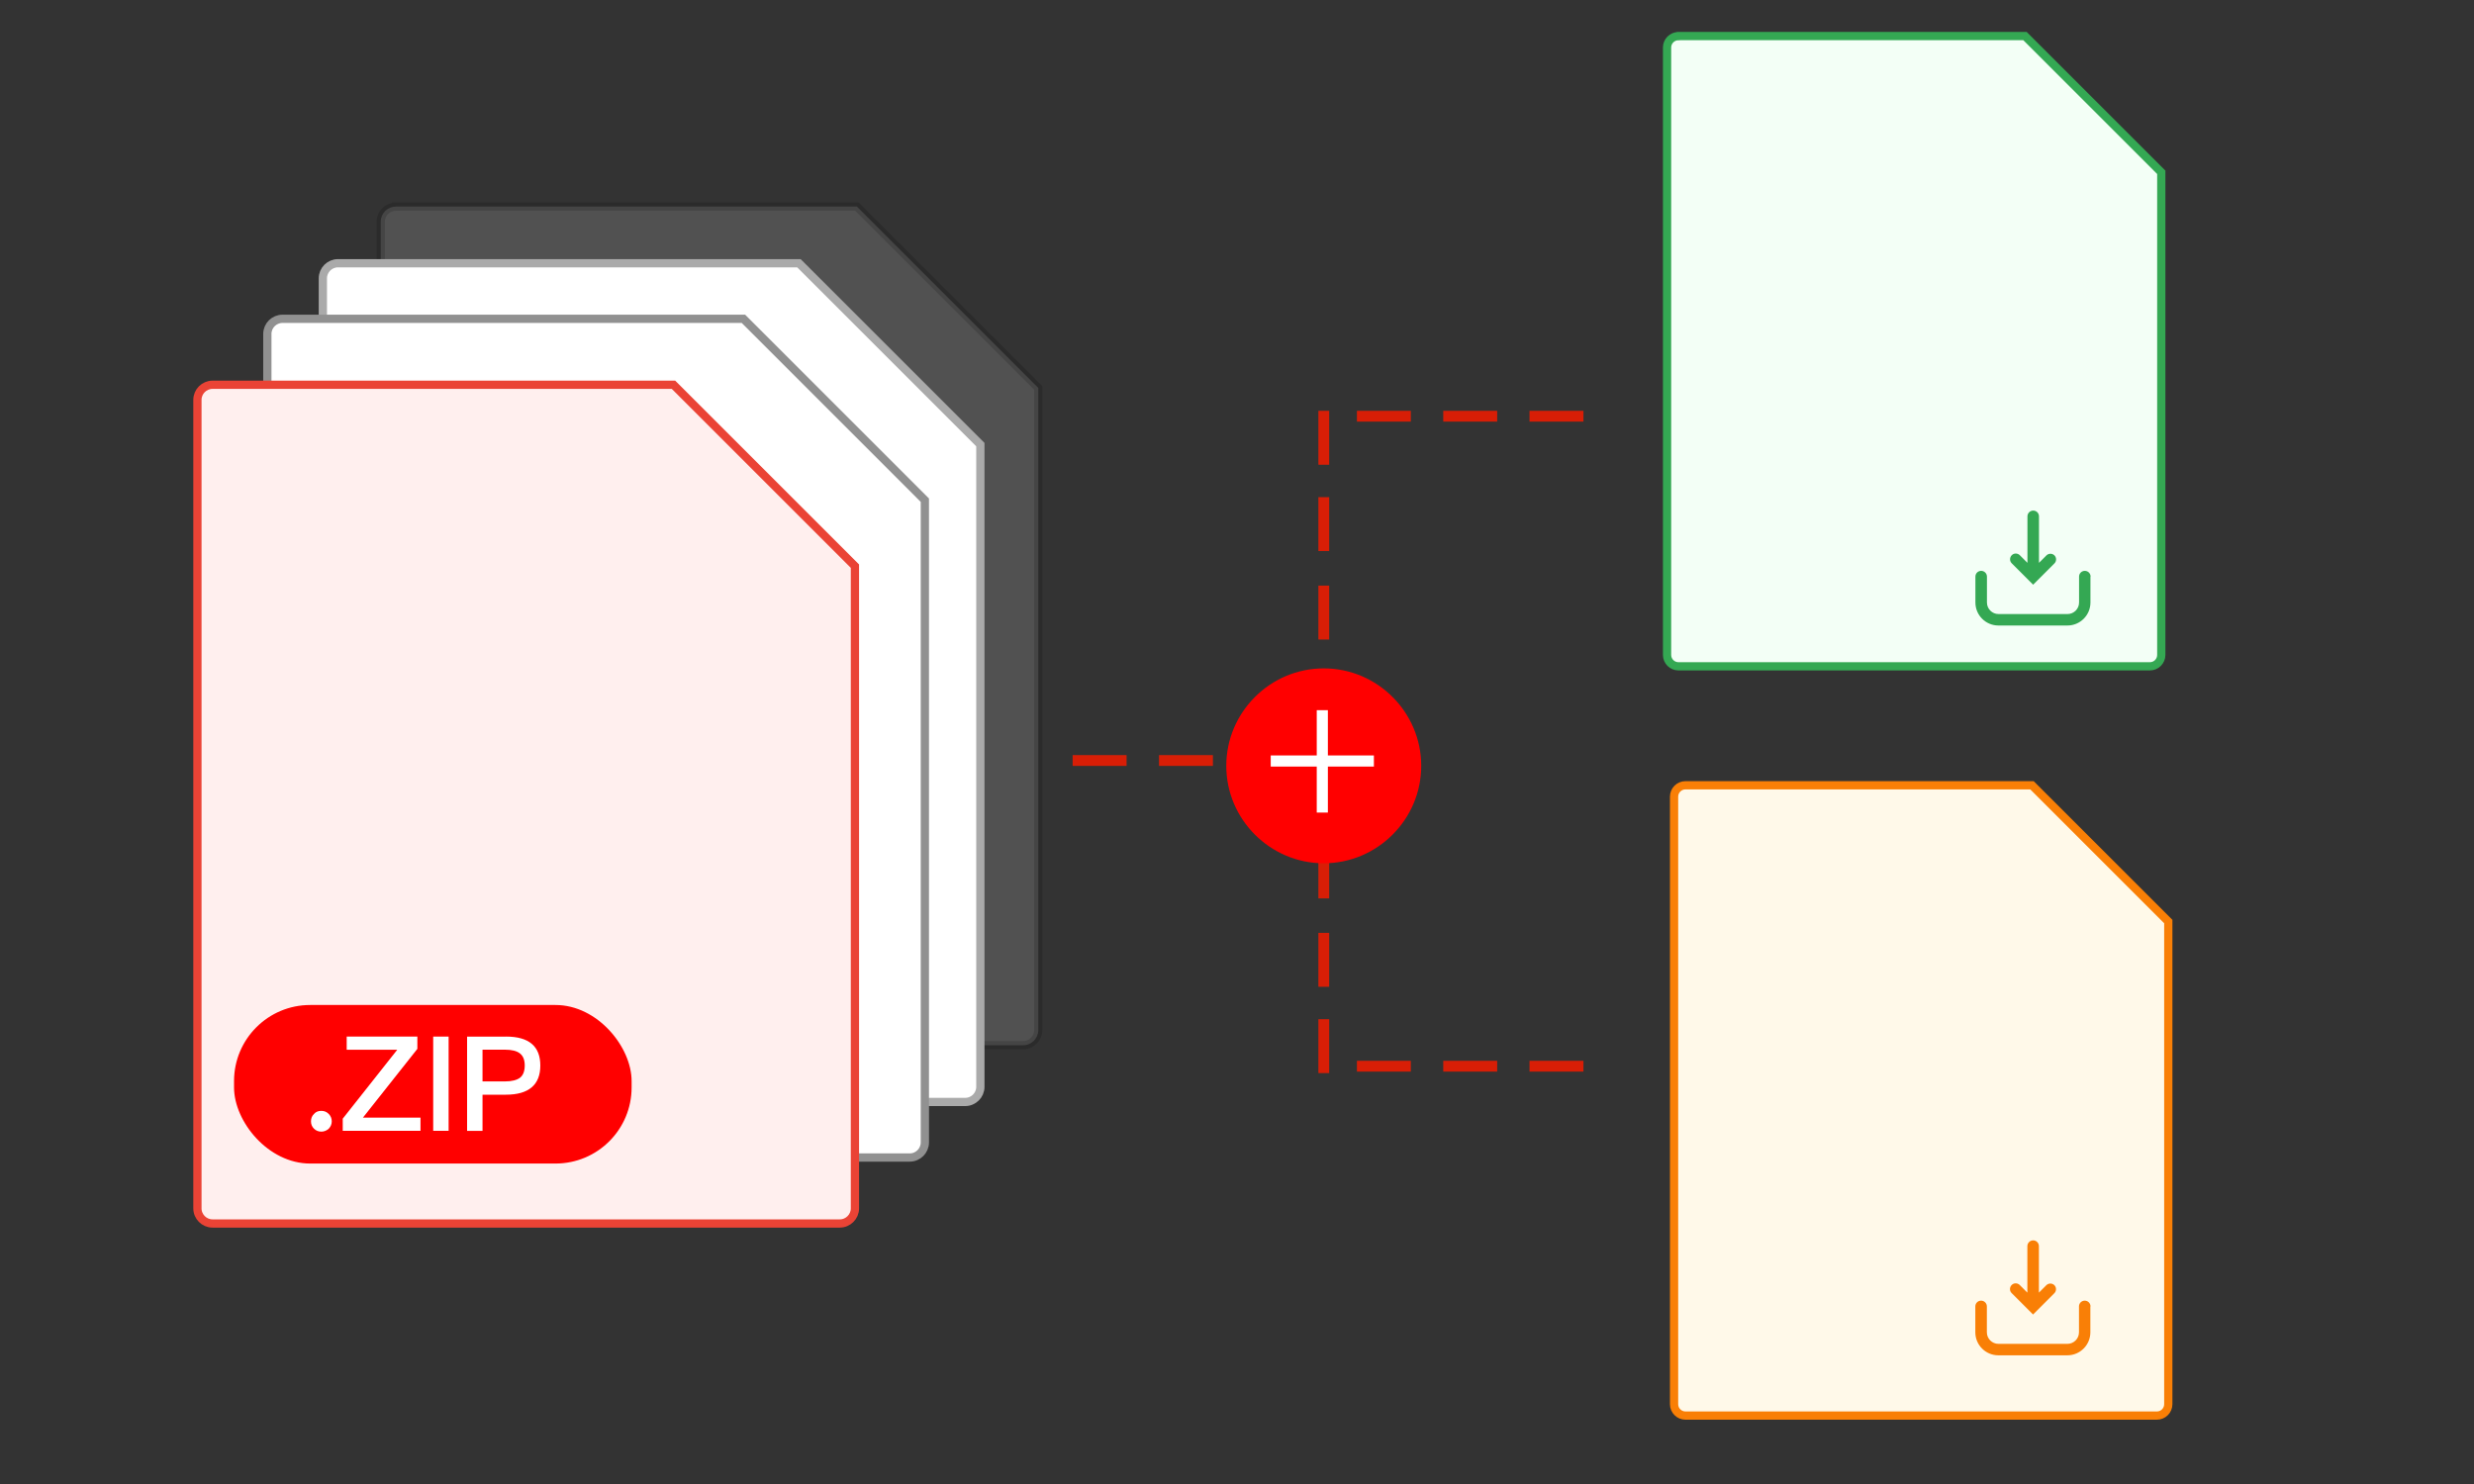 <svg viewBox="0 0 300 180" xmlns="http://www.w3.org/2000/svg"><rect x="0" y="0" width="300" height="180" fill="#333333" stroke="none"/><path d="m204.39 95.25h42.01l16.53 16.53v58.54c0 .76-.62 1.38-1.38 1.38h-57.17c-.76 0-1.38-.62-1.38-1.38v-73.69c0-.76.62-1.38 1.38-1.38z" fill="#fff9e9" stroke="#f97f06" stroke-miterlimit="10"/><g fill="#d81e06"><path d="m159.87 49.83h1.31v6.54h-1.31zm0 10.47h1.31v6.54h-1.31z"/><path d="m159.87 71.03h1.31v6.54h-1.31zm0 10.46h1.31v6.54h-1.31zm0 10.47h1.31v6.54h-1.31zm0 10.47h1.31v6.54h-1.31z"/><path d="m159.87 113.15h1.31v6.54h-1.31zm0 10.47h1.31v6.54h-1.31z"/><path d="m192.01 49.83v1.31h-6.54v-1.31zm-10.46 0v1.31h-6.54v-1.31zm-10.47 0v1.31h-6.54v-1.31z"/><path d="m130.07 91.59h6.54v1.31h-6.54z"/><path d="m140.54 91.59h6.54v1.31h-6.54z"/><path d="m151.85 91.59h6.54v1.31h-6.54z"/><path d="m192.01 128.67v1.31h-6.54v-1.31zm-10.46 0v1.31h-6.54v-1.31zm-10.47 0v1.31h-6.54v-1.31z"/></g><path d="m160.52 104.71c-6.5 0-11.82-5.32-11.82-11.82s5.32-11.82 11.82-11.82 11.82 5.32 11.82 11.82-5.32 11.82-11.82 11.82z" fill="#f00"/><path d="m161.02 91.63h5.58v1.35h-5.58v5.58h-1.35v-5.58h-5.58v-1.35h5.58v-5.49h1.35z" fill="#fff"/><g stroke-miterlimit="10"><path d="m48 25.05h55.9l22 22v77.9c0 1.01-.83 1.83-1.83 1.83h-76.07c-1.01 0-1.83-.83-1.83-1.83v-98.06c0-1.01.83-1.83 1.83-1.83z" fill="#fff" opacity=".15" stroke="#000"/><path d="m40.98 31.93h55.9l22 22v77.9c0 1.01-.83 1.83-1.83 1.83h-76.07c-1.01 0-1.83-.83-1.83-1.83v-98.07c0-1.01.83-1.83 1.83-1.83z" fill="#fff" stroke="#aaa"/><path d="m34.25 38.67h55.9l22 22v77.9c0 1.01-.83 1.83-1.83 1.83h-76.07c-1.01 0-1.83-.83-1.83-1.83v-98.07c0-1.01.83-1.83 1.83-1.83z" fill="#fff" stroke="#919191"/><path d="m25.77 46.67h55.9l22 22v77.9c0 1.01-.83 1.83-1.83 1.83h-76.07c-1.01 0-1.83-.83-1.83-1.83v-98.07c0-1.01.83-1.83 1.83-1.83z" fill="#ffefee" stroke="#ea4335"/></g><rect fill="#f00" height="19.23" rx="9.23" width="48.21" x="28.38" y="121.9"/><path d="m39.86 135.11c.24.24.37.55.37.9s-.13.64-.37.9c-.26.22-.55.35-.9.35s-.65-.13-.88-.35c-.26-.26-.37-.55-.37-.9s.11-.65.37-.9c.22-.26.53-.37.88-.37s.64.11.9.37z" fill="#fff"/><path d="m50.61 125.73v1.49l-6.6 8.34h6.98v1.6h-9.43v-1.47l6.61-8.36h-6.13v-1.6z" fill="#fff"/><path d="m54.4 125.73v11.43h-1.87v-11.43z" fill="#fff"/><path d="m61.37 125.73c2.76 0 4.15 1.17 4.15 3.51s-1.4 3.54-4.18 3.54h-2.83v4.39h-1.87v-11.43h4.74zm-2.86 5.44h2.72c.83 0 1.44-.16 1.83-.45.38-.3.57-.8.57-1.49s-.21-1.17-.59-1.46c-.38-.3-.99-.45-1.81-.45h-2.72v3.84z" fill="#fff"/><path d="m203.54 4.37h42.01l16.53 16.53v58.54c0 .76-.62 1.38-1.38 1.38h-57.17c-.76 0-1.38-.62-1.38-1.38v-73.68c0-.76.62-1.38 1.38-1.38z" fill="#f3fff6" stroke="#34a853" stroke-miterlimit="10"/><path d="m253.51 69.94c0-.38-.31-.7-.7-.7s-.7.31-.7.7v3.14c0 .77-.63 1.4-1.4 1.4h-8.37c-.77 0-1.4-.63-1.4-1.4v-3.14c0-.38-.31-.7-.7-.7s-.7.31-.7.7v3.14c0 1.54 1.25 2.79 2.79 2.79h8.37c1.54 0 2.79-1.25 2.79-2.79v-3.14z" fill="#34a853"/><path d="m249.12 67.36c.27.27.27.71 0 .98l-2.06 2.06s-.04.04-.06.06l-.46.46-2.58-2.58c-.28-.26-.29-.7-.03-.98s.7-.29.98-.03c.01 0 .02.02.03.03l.91.91v-5.64c0-.38.31-.7.7-.7s.7.31.7.7v5.64l.9-.9c.27-.27.71-.27.98 0z" fill="#34a853"/><path d="m253.5 158.46c0-.38-.31-.7-.7-.7s-.7.31-.7.7v3.14c0 .77-.63 1.4-1.4 1.4h-8.37c-.77 0-1.4-.63-1.4-1.4v-3.14c0-.38-.31-.7-.7-.7s-.7.31-.7.7v3.14c0 1.54 1.25 2.79 2.79 2.79h8.37c1.54 0 2.79-1.25 2.79-2.79v-3.14z" fill="#f97f06"/><path d="m249.11 155.88c.27.27.27.71 0 .98l-2.06 2.06s-.04.04-.06.06l-.46.46-2.58-2.58c-.28-.26-.29-.7-.03-.98s.7-.29.98-.03c.01 0 .02.02.03.03l.91.91v-5.64c0-.38.31-.7.7-.7s.7.31.7.7v5.64l.9-.9c.27-.27.71-.27.98 0z" fill="#f97f06"/></svg>